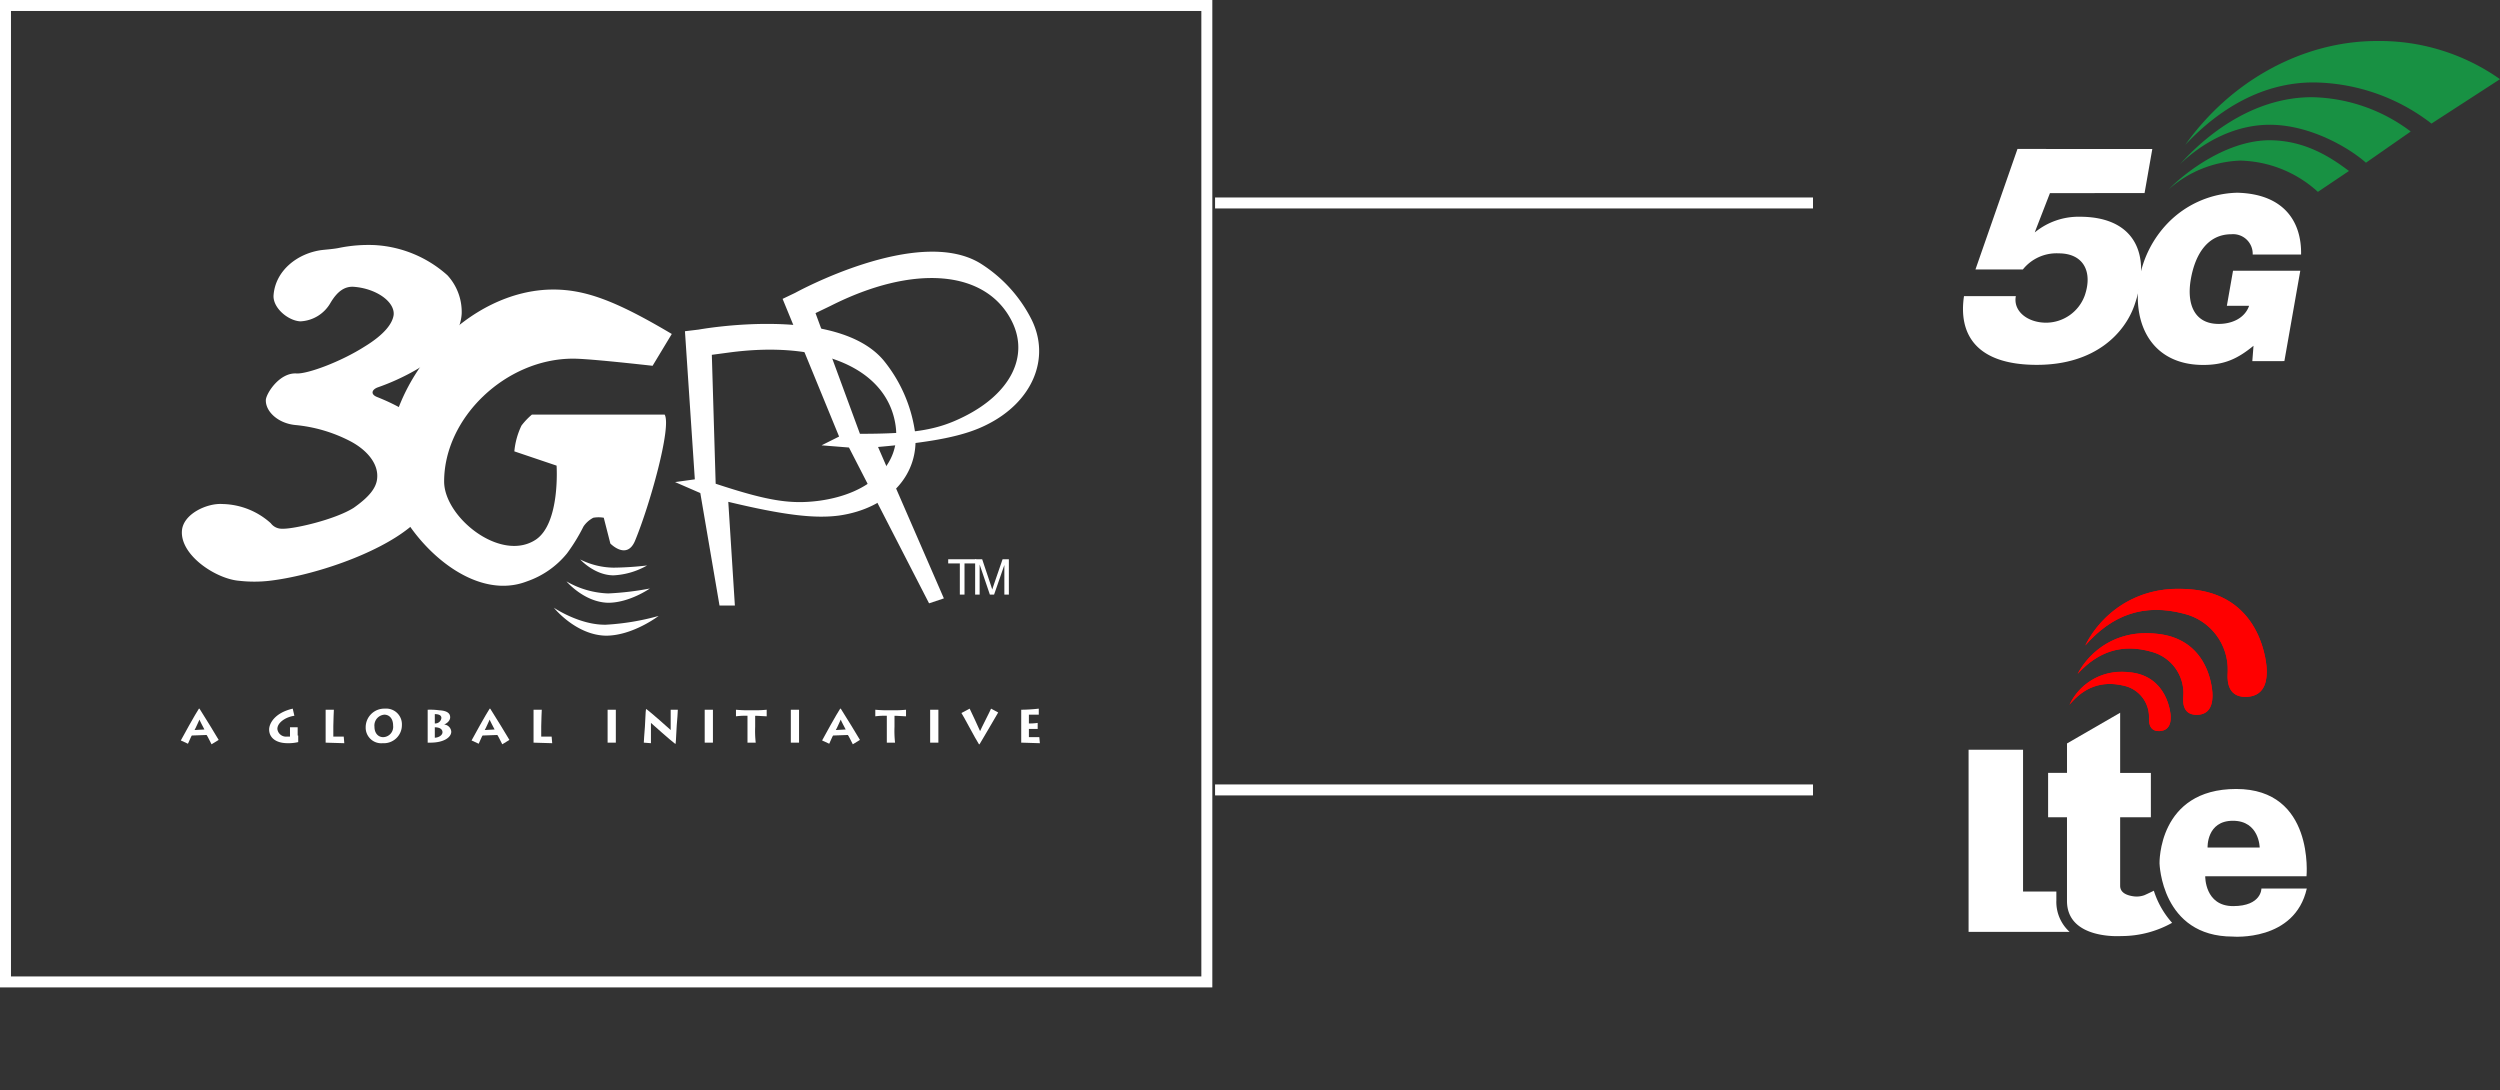 <svg xmlns="http://www.w3.org/2000/svg" xmlns:xlink="http://www.w3.org/1999/xlink" width="455.737" height="198.757" viewBox="0 0 455.737 198.757">
  <rect x="0" y="0" width="455.737" height="198.757" fill="#333333" stroke="none"/>
  <defs>
    <clipPath id="clip-path">
      <rect id="Rectangle_2343" data-name="Rectangle 2343" width="156.6" height="91.025" transform="translate(0 0)" fill="#fff"/>
    </clipPath>
    <clipPath id="clip-path-2">
      <rect id="Rectangle_2353" data-name="Rectangle 2353" width="118.791" height="109.513" fill="none"/>
    </clipPath>
    <clipPath id="clip-path-3">
      <path id="Path_81376" data-name="Path 81376" d="M487.092,208.313c2.651-3.182,5.851-4.431,9.927-3.455a5.82,5.82,0,0,1,4.56,5.727c0,.444-.225,2.676,1.982,2.531,2.079-.137,1.967-2.148,1.97-2.651s-.555-7.456-7.57-8.068c-.413-.035-.811-.052-1.2-.052a10.4,10.4,0,0,0-9.673,5.968m1.482-5.618c3.751-4.1,8.118-5.574,13.519-4.012a7.808,7.808,0,0,1,5.754,7.96c-.025.6-.468,3.573,2.5,3.515,2.8-.054,2.77-2.756,2.806-3.43s-.279-10.027-9.641-11.284a18.239,18.239,0,0,0-2.4-.163,13.908,13.908,0,0,0-12.532,7.414m1.385-5.179c4.91-5.61,10.724-7.716,18.014-5.78a10.475,10.475,0,0,1,7.953,10.506c-.016.8-.522,4.806,3.455,4.641,3.748-.155,3.634-3.778,3.662-4.684s-.671-13.441-13.266-14.851a24.807,24.807,0,0,0-2.725-.153,18.68,18.68,0,0,0-17.094,10.321" transform="translate(-487.092 -187.196)" fill="none"/>
    </clipPath>
    <clipPath id="clip-path-4">
      <rect id="Rectangle_2355" data-name="Rectangle 2355" width="97.896" height="59.047" fill="none"/>
    </clipPath>
  </defs>
  <g id="diagram" transform="translate(-877 -3152)">
    <path id="Rectangle_2370" data-name="Rectangle 2370" d="M2,2V178H219V2H2M0,0H221V180H0Z" transform="translate(877 3152)" fill="#fff"/>
    <g id="_3GPP" data-name="3GPP" transform="translate(909.963 3196.656)">
      <g id="Group_12856" data-name="Group 12856" clip-path="url(#clip-path)">
        <path id="Path_81345" data-name="Path 81345" d="M48.6,5.525a9.871,9.871,0,0,1,2.6,7c-.2,3.3-2.4,6.1-4.7,7.9a41.361,41.361,0,0,1-10.5,5.5c-1.2.4-1.5,1.3-.2,1.8,6,2.4,12.5,6.4,12.1,13.6-.2,3.1-2.3,7-6.1,10.1-6.1,5-17.9,8.9-25.7,9.8a24.3,24.3,0,0,1-5.4,0c-4.2-.3-10.8-4.6-10.5-9.1.2-3.1,4.6-5.1,7.4-4.9a13.518,13.518,0,0,1,8.8,3.5,2.486,2.486,0,0,0,2.1,1c1.9.1,9.5-1.6,13-3.8,2.7-1.9,4.2-3.6,4.3-5.5.2-2.6-1.9-5.1-5-6.7a27.18,27.18,0,0,0-9.9-2.9c-3.2-.3-5.5-2.5-5.4-4.6.1-1.2,2.5-5,5.6-4.8,2,.1,8-2.1,12.4-4.9,3.6-2.2,5.1-4.2,5.3-5.8.2-2.4-3.2-4.8-7.3-5.1-1.7-.1-3,.9-4.2,2.9a6.673,6.673,0,0,1-5.5,3.4c-2.2-.1-5-2.4-4.9-4.7.3-4.5,4.3-7.7,8.8-8.3.9-.1,2.3-.2,3.2-.4a26.823,26.823,0,0,1,6.5-.5,21.661,21.661,0,0,1,13.2,5.5" fill="#fff"/>
        <path id="Path_81346" data-name="Path 81346" d="M82.8,53.925c-1.5,3.6-4.5.5-4.5.5l-1.2-4.7a5.6,5.6,0,0,0-1.9,0,4.873,4.873,0,0,0-1.8,1.6,33.087,33.087,0,0,1-3,4.9,16.2,16.2,0,0,1-7.3,5.1c-11.9,4.6-25.5-11.7-25.5-20.7,0-16.7,14.9-32.5,30.3-32.5,5.9,0,11.5,2.1,21.6,8.1l-3.5,5.8c-7.2-.8-12.5-1.3-14.5-1.3-12.2,0-23.5,10.7-23.5,22.4,0,6.5,10.3,14.8,16.7,10.6,4.5-3,3.8-13.5,3.8-13.5l-7.7-2.6a13.729,13.729,0,0,1,1.3-4.7,12.61,12.61,0,0,1,1.9-2H88.2c1.3,2.2-2.7,16.5-5.4,23" fill="#fff"/>
        <path id="Path_81347" data-name="Path 81347" d="M130.3,32.925c1,7-4.5,12.4-13.9,13.7-5.3.7-9.5,0-18.9-3.1l-.7-23.5,3-.4c16.9-2.3,29,2.9,30.5,13.3m3.5.9a26.616,26.616,0,0,0-5.7-12.8c-8.6-10.2-33.7-5.6-33.7-5.6l-2.5.3,1.8,27-3.6.5,4.6,2,3.5,20.5H101l-1.2-18.9c10,2.4,15.7,3.1,20.2,2.5,9.1-1.3,14.9-7.6,13.8-15.5" fill="#fff"/>
        <path id="Path_81348" data-name="Path 81348" d="M151.5,13.925c3.2,6.4-.3,13.2-8.8,17.4-4.8,2.4-9,3.1-18.9,3.1l-8.1-22,2.7-1.3c15.2-7.7,28.4-6.6,33.1,2.8m3.6-.3a25.769,25.769,0,0,0-9.4-10.3c-11.4-6.9-33.7,5.4-33.7,5.4l-2.3,1.1,10.3,25.1-3.2,1.6,5,.4,14.6,28.4,2.7-.9-12-27.6c10.2-.9,15.8-2,19.9-4.1,8.2-4.1,11.6-12,8.1-19.1" fill="#fff"/>
        <path id="Path_81349" data-name="Path 81349" d="M77.5,69.225c-4.8.1-9.5-3.1-9.5-3.1s4,5,9.5,5.1c4.9,0,9.6-3.6,9.6-3.6a44.99,44.99,0,0,1-9.6,1.6" fill="#fff"/>
        <path id="Path_81350" data-name="Path 81350" d="M77.9,63.525a16.241,16.241,0,0,1-7.6-2.2s3.2,3.8,7.6,3.9c3.9,0,7.6-2.6,7.6-2.6a52.882,52.882,0,0,1-7.6.9" fill="#fff"/>
        <path id="Path_81351" data-name="Path 81351" d="M78.9,58.825a13.913,13.913,0,0,1-6.1-1.5s2.6,2.9,6.1,2.9a13.689,13.689,0,0,0,6.1-1.8,57.417,57.417,0,0,1-6.1.4" fill="#fff"/>
        <path id="Path_81352" data-name="Path 81352" d="M2.5,88.425c.2-.3.7-1.5.9-1.9.1.3.7,1.4.9,1.8Zm-1.2,2.5c.2-.4.6-1.4.7-1.5l2.7-.1c.1.1.7,1.3.9,1.7l1.3-.8c-.4-.7-2.6-4.3-3.5-5.7H3.3c-.6.9-3,5.2-3.3,5.8Z" fill="#fff"/>
        <path id="Path_81353" data-name="Path 81353" d="M21.4,89.425v1.2a7.753,7.753,0,0,1-1.9.2c-2.3,0-3.4-1.1-3.4-2.5,0-1,.9-3,4.3-3.8l.3,1.3c-1.5.2-3.1,1.2-3.1,2.4a1.583,1.583,0,0,0,1.7,1.4h.6v-1.7h1.4v1.5Z" fill="#fff"/>
        <path id="Path_81354" data-name="Path 81354" d="M29.8,90.825c-.2,0-2.9-.1-3.4-.1v-6h1.5c0,.2-.1,1.9-.1,3v1.9h1.9Z" fill="#fff"/>
        <path id="Path_81355" data-name="Path 81355" d="M35.3,87.825a1.974,1.974,0,0,1,1.8-2.2c.9,0,1.6.7,1.6,2a1.876,1.876,0,0,1-1.8,2.1c-.9,0-1.6-.7-1.6-1.9m-1.6.1a2.839,2.839,0,0,0,3.1,2.9,3.29,3.29,0,0,0,3.5-3.3,2.861,2.861,0,0,0-3.1-3,3.392,3.392,0,0,0-3.5,3.4" fill="#fff"/>
        <path id="Path_81356" data-name="Path 81356" d="M46.3,87.925c.8,0,1.4.3,1.4.9s-.8,1-1.4,1Zm-.8,2.8c2.5,0,3.8-1,3.8-2a1.4,1.4,0,0,0-1.3-1.3c.9-.4,1.1-1,1.1-1.3,0-.5-.2-1.2-2-1.3a12.168,12.168,0,0,0-2.1-.1v6h.5m.8-5.2c.5,0,1.2.1,1.2.7a1.12,1.12,0,0,1-1.2,1Z" fill="#fff"/>
        <path id="Path_81357" data-name="Path 81357" d="M55.4,88.425c.2-.3.7-1.5.9-1.9.1.3.7,1.4.9,1.8Zm-1.1,2.5c.2-.4.6-1.4.7-1.5l2.7-.1c.1.1.7,1.3.9,1.7l1.3-.8c-.4-.7-2.6-4.3-3.5-5.7h-.1c-.6.9-3,5.2-3.3,5.8Z" fill="#fff"/>
        <path id="Path_81358" data-name="Path 81358" d="M67.7,90.825c-.2,0-2.9-.1-3.4-.1v-6h1.5c0,.2-.1,1.9-.1,3v1.9h1.9Z" fill="#fff"/>
        <path id="Path_81359" data-name="Path 81359" d="M77.8,90.725v-6h1.5v6Z" fill="#fff"/>
        <path id="Path_81360" data-name="Path 81360" d="M84.4,90.725c0-.3.1-1.6.2-2.9s.1-2.7.2-3.2h.1c.8.6,4.1,3.5,4.4,3.8v-3.7h1.3c0,.5-.1,1.6-.2,2.9-.1,1.2-.1,2.5-.2,3.3h-.1c-.7-.5-4.3-3.7-4.4-3.8v3.7Z" fill="#fff"/>
        <path id="Path_81361" data-name="Path 81361" d="M95.5,90.725v-6H97v6Z" fill="#fff"/>
        <path id="Path_81362" data-name="Path 81362" d="M103.3,90.725v-4.9a12.785,12.785,0,0,0-2.1.1v-1.2a23.551,23.551,0,0,0,2.5.1h.7a20.933,20.933,0,0,0,2.4-.1v1.2c-.2,0-1.7-.1-2.1-.1v2a19.526,19.526,0,0,0,.1,2.9Z" fill="#fff"/>
        <path id="Path_81363" data-name="Path 81363" d="M111.2,90.725v-6h1.5v6Z" fill="#fff"/>
        <path id="Path_81364" data-name="Path 81364" d="M119.4,88.425c.2-.3.7-1.5.9-1.9.1.3.7,1.4.9,1.8Zm-1.2,2.5c.2-.4.6-1.4.7-1.5l2.7-.1c.1.1.7,1.3.9,1.7l1.3-.8c-.4-.7-2.6-4.3-3.5-5.7h-.1c-.6.9-3,5.2-3.3,5.8Z" fill="#fff"/>
        <path id="Path_81365" data-name="Path 81365" d="M128.7,90.725v-4.9a12.785,12.785,0,0,0-2.1.1v-1.2a23.552,23.552,0,0,0,2.5.1h.7a20.932,20.932,0,0,0,2.4-.1v1.2c-.2,0-1.7-.1-2.1-.1v2a19.529,19.529,0,0,0,.1,2.9Z" fill="#fff"/>
        <path id="Path_81366" data-name="Path 81366" d="M136.6,90.725v-6h1.5v6Z" fill="#fff"/>
        <path id="Path_81367" data-name="Path 81367" d="M143.8,84.525c.2.4,1.7,3.6,1.9,4.1.2-.5,1.9-3.8,2-4.1l1.3.7c-.3.5-2.9,5-3.4,5.8h-.1c-.6-.9-2.9-5.3-3.2-5.7Z" fill="#fff"/>
        <path id="Path_81368" data-name="Path 81368" d="M156.6,90.825c-.2,0-3.1-.1-3.4-.1v-6a30.478,30.478,0,0,0,3.2-.2v1.1h-1.8v1.6a9.735,9.735,0,0,0,1.6-.1v1.1h-1.6v1.5h1.9Z" fill="#fff"/>
        <path id="Path_81369" data-name="Path 81369" d="M142.01,63.736V58.054h-2.122v-.76h5.106v.76h-2.131v5.682Z" fill="#fff"/>
        <path id="Path_81370" data-name="Path 81370" d="M144.8,63.736V57.294h1.283l1.525,4.561q.21.637.307.953c.073-.233.188-.578.343-1.032l1.543-4.482h1.146v6.442h-.821V58.343l-1.872,5.393h-.769l-1.864-5.484v5.484Z" fill="#fff"/>
      </g>
    </g>
    <g id="lines" transform="translate(0 2.5)">
      <path id="Line_1970" data-name="Line 1970" d="M109,1H0V-1H109Z" transform="translate(1098.5 3186.5)" fill="#fff"/>
      <path id="Line_1971" data-name="Line 1971" d="M109,1H0V-1H109Z" transform="translate(1098.5 3293.5)" fill="#fff"/>
    </g>
    <g id="LTE" transform="translate(1207.168 3241.241)">
      <g id="Group_12860" data-name="Group 12860" transform="translate(0 0.002)">
        <g id="Group_12859" data-name="Group 12859" clip-path="url(#clip-path-2)">
          <path id="Path_81372" data-name="Path 81372" d="M469.259,459.012a18.891,18.891,0,0,1-9.274,2.413s-9.888.721-9.888-6.405V439.766h-3.443v-8.087H450.1v-5.365l9.688-5.6v10.969h5.6v8.087h-5.6v12.491c0,1.3,1.27,1.742,2.35,1.907a4.144,4.144,0,0,0,2.082-.2c.055-.019.868-.394,1.709-.806a16.031,16.031,0,0,0,3.334,5.853" transform="translate(-403.463 -380.029)" fill="#fff"/>
          <path id="Path_81373" data-name="Path 81373" d="M312.773,518.1v-1.721H306.7V490.539h-9.929v33.2h18.418a7.366,7.366,0,0,1-2.419-5.645" transform="translate(-268.077 -443.106)" fill="#fff"/>
          <path id="Path_81374" data-name="Path 81374" d="M675.274,582.662s.044,3.2-5.156,3.2-5.088-5.445-5.088-5.445h18.464s1.495-15.907-12.811-15.907S656.7,578.071,656.7,578.071s.323,13.346,13.346,13.346c0,0,11.3.96,13.5-8.756Zm-5.2-12.357c4.831,0,4.884,4.884,4.884,4.884h-9.5s-.214-4.884,4.617-4.884" transform="translate(-593.197 -509.927)" fill="#fff"/>
          <path id="Path_81375" data-name="Path 81375" d="M523.044,202.2c-.028.906.086,4.529-3.662,4.684-3.978.164-3.471-3.842-3.455-4.641a10.475,10.475,0,0,0-7.954-10.506c-7.29-1.936-13.1.17-18.014,5.78,0,0,5.1-11.791,19.819-10.167,12.595,1.41,13.294,13.945,13.265,14.851m-9.893,4.529c-.036.675-.01,3.377-2.806,3.43-2.967.057-2.523-2.92-2.5-3.515a7.808,7.808,0,0,0-5.754-7.96c-5.4-1.562-9.768-.088-13.519,4.012,0,0,4-8.7,14.936-7.251,9.362,1.257,9.677,10.61,9.641,11.284m-9.59,6.388c-2.207.145-1.98-2.087-1.982-2.531a5.82,5.82,0,0,0-4.56-5.727c-4.075-.976-7.276.273-9.927,3.455a10.482,10.482,0,0,1,10.869-5.916c7.015.612,7.573,7.564,7.57,8.068s.109,2.514-1.97,2.651" transform="translate(-439.992 -169.095)" fill="red"/>
        </g>
      </g>
      <g id="Group_12862" data-name="Group 12862" transform="translate(47.1 18.103)">
        <g id="Group_12861" data-name="Group 12861" clip-path="url(#clip-path-3)">
          <rect id="Rectangle_2354" data-name="Rectangle 2354" width="118.791" height="109.513" transform="translate(-47.1 -18.101)" fill="red"/>
        </g>
      </g>
    </g>
    <g id="_5G" data-name="5G" transform="translate(1234.842 3159.476)">
      <g id="Group_12863" data-name="Group 12863" clip-path="url(#clip-path-4)">
        <path id="Path_81377" data-name="Path 81377" d="M9.933,208.815l24.577.015L33.1,216.855l-17.25.016-2.692,6.943-.069.215h0a12.551,12.551,0,0,1,8.209-2.857c9.875,0,13.253,6.675,9.952,16.143-1.731,4.965-7.038,10.857-17.782,10.857-11.277,0-14.3-5.782-13.283-12.532H9.636c-.526,2.7,2.078,4.848,5.542,4.848a7.536,7.536,0,0,0,7.006-4.922c1.5-4.308-.165-7.719-4.745-7.719a7.856,7.856,0,0,0-6.525,2.939H2.272Z" transform="translate(0.001 -189.138)" fill="#fff" fill-rule="evenodd"/>
        <path id="Path_81378" data-name="Path 81378" d="M359.246,321.376l-.217,2.812,5.844-.008,2.9-16.472-12.26-.005-1.126,6.4,4.054,0c-.791,2.262-3.114,3.3-5.543,3.3-4.441,0-5.878-3.611-5.075-8.18.806-4.586,3.1-8.168,7.388-8.168a3.573,3.573,0,0,1,3.885,3.7h8.822c.119-5.955-3.094-11.05-11.616-11.267a18.209,18.209,0,0,0-12.688,5.541,19.55,19.55,0,0,0-5.153,10.053c-1.449,8.245,2.193,15.8,11.631,15.8,3.929,0,6.347-1.193,9.159-3.5" transform="translate(-306.285 -265.83)" fill="#fff" fill-rule="evenodd"/>
        <path id="Path_81379" data-name="Path 81379" d="M397.588,200.99c3.261-3.362,10.8-8.99,18.447-8.99,6.746.024,11.545,3.435,14.451,5.6l-5.665,3.808a21.708,21.708,0,0,0-14.16-5.7,20.711,20.711,0,0,0-13.073,5.276" transform="translate(-360.123 -173.908)" fill="#189143" fill-rule="evenodd"/>
        <path id="Path_81380" data-name="Path 81380" d="M419.535,120.942c5.868-6.52,14.306-12.248,24.087-12.248a30.784,30.784,0,0,1,18,6.256l-8.163,5.689c-2.831-2.529-9.98-6.919-17.539-6.919-6.648,0-12.485,3.429-16.388,7.222" transform="translate(-380.001 -98.452)" fill="#189143" fill-rule="evenodd"/>
        <path id="Path_81381" data-name="Path 81381" d="M430.047,18.925C438.49,7.044,451.693,0,464.981,0a38.042,38.042,0,0,1,22.438,6.958l-12.491,8.094a35.7,35.7,0,0,0-21.507-7.5c-9.267,0-17.167,4.765-23.373,11.37" transform="translate(-389.523 -0.001)" fill="#189143" fill-rule="evenodd"/>
      </g>
    </g>
  </g>
</svg>
